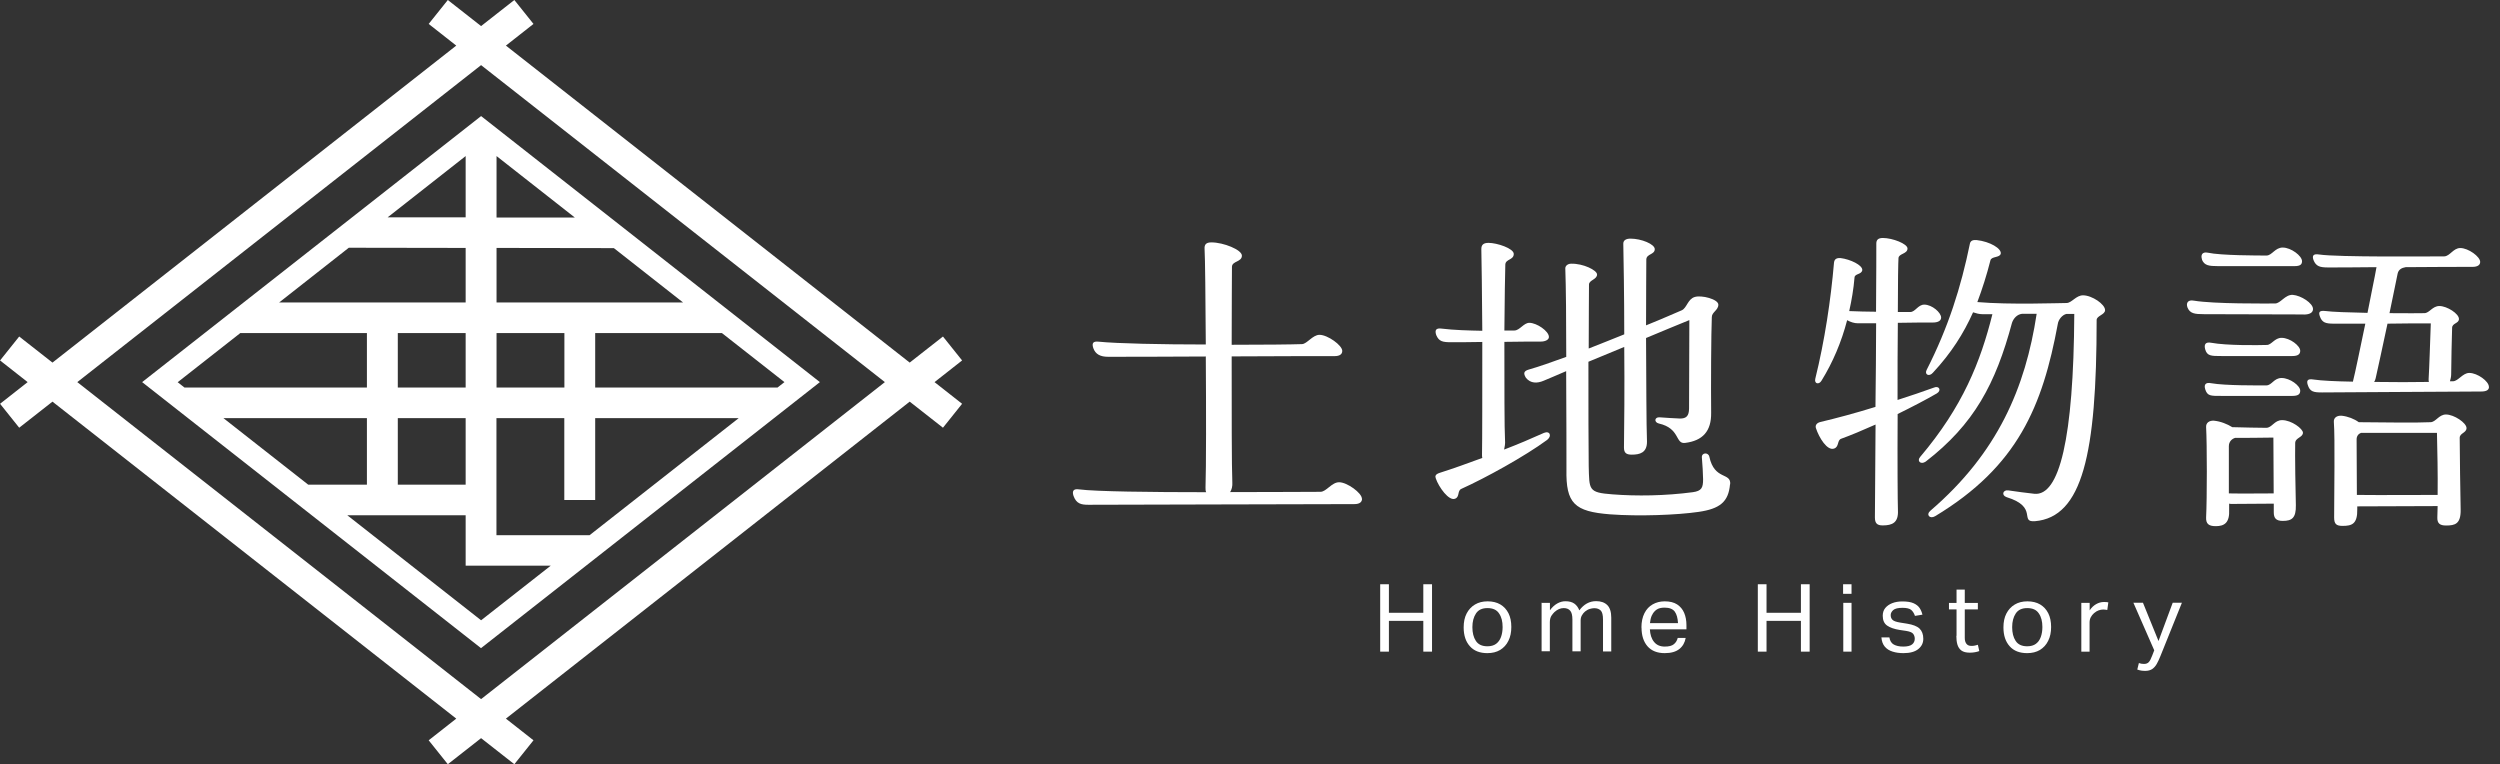 <svg width="157" height="48" viewBox="0 0 157 48" fill="none" xmlns="http://www.w3.org/2000/svg">
<rect x="0" y="0" width="157" height="48" fill="#333333" stroke="none"/>
<g clip-path="url(#clip0_1690_8763)">
<path d="M8.926 23.997L30.207 40.704L51.489 23.997L30.213 7.29L8.926 23.997ZM37.378 31.399V26.26H46.389L37.027 33.609H31.177V26.26H35.438V31.399H37.378ZM29.243 30.439H24.982V26.26H29.243V30.439ZM19.358 30.439L14.032 26.26H23.042V30.439H19.358ZM29.243 15.57V18.994H17.531L21.905 15.558L29.243 15.57ZM24.351 13.643L29.243 9.801V13.649H24.351V13.643ZM29.243 20.915V24.339H24.982V20.915H29.243ZM31.183 24.339V20.915H35.444V24.339H31.183ZM31.183 18.994V15.57L38.551 15.582L42.895 18.994H31.183ZM31.183 13.655V9.801L36.099 13.661H31.183V13.655ZM15.085 20.915H23.042V24.339H11.586L11.158 24.003L15.085 20.921V20.915ZM21.804 32.36H29.243V35.524H34.587L30.213 38.954L21.804 32.354V32.36ZM48.834 24.339H37.378V20.915H45.335L49.263 23.997L48.834 24.333V24.339Z" fill="white"/>
<path d="M60.42 22.636L59.218 21.133L57.129 22.771L31.771 2.864L33.503 1.503L32.301 0L30.212 1.638L28.123 0L26.921 1.503L28.653 2.864L3.295 22.771L1.206 21.133L0.004 22.636L1.736 23.997L0.004 25.358L1.206 26.861L3.295 25.223L28.653 45.13L26.921 46.491L28.123 47.994L30.212 46.356L32.301 47.994L33.503 46.491L31.771 45.13L57.129 25.223L59.218 26.861L60.42 25.358L58.688 23.997L60.42 22.636ZM30.212 43.904L4.854 23.997L30.212 4.09L55.57 23.997L30.212 43.904Z" fill="white"/>
<path d="M85.537 31.311C85.537 31.505 85.418 31.658 85.049 31.658C82.348 31.658 70.511 31.7 68.356 31.7C67.904 31.7 67.595 31.641 67.416 31.14C67.321 30.851 67.398 30.674 67.767 30.733C68.803 30.869 72.326 30.91 75.748 30.91C75.706 30.833 75.706 30.733 75.706 30.621C75.748 29.384 75.748 25.777 75.724 22.388C73.022 22.406 70.517 22.406 69.582 22.406C69.112 22.406 68.797 22.253 68.66 21.864C68.565 21.575 68.618 21.416 68.993 21.457C70.148 21.575 72.986 21.634 75.724 21.634C75.706 18.746 75.682 16.189 75.647 15.629C75.629 15.358 75.742 15.222 76.075 15.222C76.837 15.222 77.991 15.688 77.991 16.053C77.991 16.46 77.384 16.383 77.367 16.748C77.367 17.273 77.349 19.306 77.349 21.652C79.366 21.652 81.128 21.634 81.77 21.61C82.086 21.593 82.437 21.027 82.865 21.027C83.377 21.027 84.294 21.687 84.294 22.035C84.294 22.229 84.157 22.365 83.806 22.365C82.669 22.365 80.068 22.365 77.349 22.382C77.349 25.718 77.349 29.395 77.39 30.285C77.408 30.539 77.349 30.751 77.253 30.904C79.896 30.904 82.205 30.886 82.925 30.886C83.294 30.886 83.627 30.285 84.097 30.285C84.603 30.285 85.525 30.963 85.525 31.311H85.537Z" fill="white"/>
<path d="M97.176 27.615C95.748 28.664 93.284 30.02 91.779 30.698C91.505 30.815 91.683 31.198 91.386 31.316C90.993 31.493 90.35 30.58 90.172 30.055C90.112 29.902 90.13 29.784 90.428 29.69C91.231 29.436 92.148 29.106 93.088 28.759C93.07 28.7 93.07 28.623 93.07 28.529C93.088 27.716 93.088 24.516 93.088 21.475C92.249 21.492 91.505 21.492 91.154 21.492C90.606 21.492 90.368 21.451 90.196 21.044C90.1 20.756 90.154 20.579 90.547 20.638C91.309 20.732 92.249 20.756 93.088 20.773C93.07 18.469 93.046 16.377 93.028 15.64C93.028 15.369 93.165 15.252 93.481 15.252C94.01 15.252 95.064 15.599 95.064 15.947C95.064 16.336 94.558 16.259 94.534 16.607C94.516 17.108 94.492 18.817 94.475 20.756H95.1C95.433 20.756 95.689 20.273 96.04 20.273C96.51 20.273 97.272 20.797 97.272 21.162C97.272 21.339 97.04 21.451 96.766 21.451C96.278 21.451 95.415 21.451 94.475 21.469C94.475 24.121 94.475 26.991 94.516 27.651C94.534 27.863 94.498 28.057 94.457 28.234C95.32 27.904 96.177 27.539 96.962 27.185C97.331 27.032 97.468 27.38 97.176 27.61V27.615ZM108.644 30.421C108.549 31.523 108.002 31.953 106.669 32.147C105.335 32.342 102.931 32.436 101.11 32.3C98.879 32.124 98.331 31.623 98.373 29.472C98.373 28.718 98.373 26.06 98.355 23.308C97.789 23.561 97.295 23.755 96.944 23.909C96.534 24.085 96.123 24.085 95.832 23.732C95.677 23.478 95.653 23.308 96.01 23.207C96.635 23.03 97.456 22.742 98.361 22.412C98.361 20.166 98.343 17.992 98.301 16.849C98.301 16.695 98.456 16.56 98.67 16.56C99.414 16.542 100.295 16.966 100.295 17.238C100.295 17.55 99.807 17.585 99.789 17.856C99.789 18.398 99.771 20.025 99.771 21.887C100.515 21.599 101.277 21.286 102.003 20.997C102.003 18.558 101.961 16.247 101.943 15.299C101.943 15.086 102.122 14.986 102.396 14.986C103.08 14.986 103.919 15.334 103.919 15.646C103.919 15.994 103.413 15.935 103.389 16.283C103.389 16.748 103.372 18.451 103.372 20.432C104.431 20.007 105.252 19.636 105.621 19.483C105.937 19.33 105.99 18.787 106.425 18.652C106.853 18.516 107.912 18.787 107.912 19.135C107.912 19.483 107.502 19.601 107.502 19.913C107.46 20.88 107.442 24.215 107.46 25.918C107.478 27.079 106.93 27.68 105.818 27.816C105.193 27.892 105.526 26.902 104.175 26.596C103.86 26.519 103.901 26.189 104.217 26.207C104.473 26.225 105.312 26.284 105.508 26.284C105.877 26.284 106.073 26.148 106.073 25.641C106.073 24.516 106.091 21.881 106.091 20.102C105.306 20.432 104.371 20.797 103.372 21.227C103.389 23.844 103.389 26.708 103.431 27.739C103.431 28.435 102.979 28.552 102.473 28.552C102.122 28.552 101.985 28.435 101.985 28.105C102.003 26.867 102.027 24.327 102.003 21.787C101.241 22.099 100.479 22.424 99.753 22.718C99.753 25.352 99.753 28.24 99.771 29.265C99.813 30.756 99.73 30.933 101.259 31.045C102.765 31.163 104.568 31.14 106.306 30.91C106.871 30.833 106.954 30.621 106.954 30.096C106.954 29.808 106.913 29.13 106.877 28.723C106.859 28.411 107.287 28.393 107.347 28.682C107.662 30.173 108.716 29.649 108.656 30.409L108.644 30.421Z" fill="white"/>
<path d="M119.19 32.047C119.231 32.825 118.839 32.996 118.232 32.996C117.88 32.996 117.744 32.861 117.744 32.495L117.785 26.661C116.964 27.026 116.22 27.339 115.631 27.551C115.357 27.645 115.512 28.058 115.179 28.17C114.75 28.323 114.238 27.492 114.042 26.891C113.982 26.714 114.084 26.561 114.316 26.502C115.292 26.272 116.53 25.942 117.779 25.553C117.797 23.791 117.821 21.929 117.821 20.302H116.666C116.452 20.302 116.214 20.226 116 20.108C115.649 21.463 115.101 22.76 114.393 23.903C114.238 24.174 113.923 24.115 114 23.785C114.589 21.404 114.976 18.823 115.173 16.519C115.191 16.307 115.292 16.189 115.583 16.206C116.208 16.283 116.97 16.654 116.952 16.961C116.91 17.25 116.482 17.173 116.464 17.426C116.405 18.145 116.286 18.841 116.131 19.536C116.637 19.554 117.244 19.577 117.815 19.577C117.833 17.391 117.833 15.682 117.833 15.293C117.833 15.063 117.952 14.945 118.243 14.945C118.851 14.945 119.791 15.311 119.791 15.605C119.791 15.953 119.243 15.918 119.225 16.206C119.208 16.436 119.184 17.798 119.184 19.595H119.963C120.279 19.595 120.451 19.13 120.844 19.13C121.332 19.13 121.903 19.63 121.903 19.943C121.903 20.119 121.749 20.255 121.374 20.255C120.826 20.255 120.005 20.255 119.184 20.273C119.166 21.746 119.166 23.473 119.166 25.117C119.969 24.863 120.749 24.593 121.457 24.339C121.773 24.203 121.945 24.516 121.636 24.704C120.969 25.093 120.071 25.559 119.172 26.001C119.154 28.965 119.172 31.582 119.19 32.03V32.047ZM132.199 19.477C132.199 19.766 131.669 19.825 131.669 20.096C131.669 28.523 130.771 32.477 127.795 32.731C126.795 32.808 128.027 31.841 126.016 31.222C125.665 31.104 125.784 30.739 126.135 30.798C126.682 30.875 127.194 30.951 127.759 31.01C129.325 31.163 130.223 27.563 130.265 19.713H129.777C129.503 19.772 129.265 20.078 129.229 20.349C128.271 25.506 126.724 29.283 121.523 32.419C121.189 32.613 120.933 32.324 121.231 32.071C125.456 28.447 127.2 24.339 127.902 19.707H126.98C126.664 19.748 126.45 19.996 126.355 20.267C125.319 24.121 123.969 26.643 120.933 28.989C120.618 29.201 120.368 28.948 120.582 28.7C123.26 25.541 124.379 22.712 125.123 19.731H124.498C124.284 19.731 124.088 19.672 123.909 19.613C123.32 20.933 122.54 22.17 121.386 23.408C121.154 23.679 120.838 23.526 120.993 23.231C122.344 20.579 123.147 18.057 123.713 15.287C123.754 15.134 123.867 15.057 124.123 15.075C124.986 15.169 125.706 15.617 125.647 15.93C125.587 16.201 125.058 16.083 124.998 16.354C124.766 17.267 124.492 18.134 124.177 18.97C126.23 19.147 129.325 19.029 129.795 19.029C130.11 19.012 130.384 18.546 130.812 18.546C131.378 18.546 132.199 19.106 132.199 19.477Z" fill="white"/>
<path d="M144.668 19.748L138.407 19.73C137.818 19.73 137.526 19.689 137.372 19.306C137.276 19.035 137.39 18.805 137.782 18.882C139.056 19.094 142.341 19.059 142.871 19.059C143.222 19.059 143.495 18.499 143.983 18.517C144.513 18.558 145.257 19.041 145.257 19.406C145.257 19.601 145.102 19.754 144.668 19.754V19.748ZM138.288 16.295C138.193 16.024 138.288 15.794 138.657 15.87C139.461 16.047 141.829 16.047 142.353 16.047C142.686 16.03 142.882 15.546 143.353 15.546C143.882 15.546 144.567 16.071 144.567 16.401C144.567 16.595 144.471 16.713 144.097 16.713H139.3C138.711 16.713 138.437 16.672 138.282 16.307L138.288 16.295ZM138.485 21.935C138.407 21.646 138.485 21.451 138.877 21.528C139.835 21.705 141.811 21.681 142.359 21.663C142.65 21.663 142.847 21.216 143.281 21.216C143.811 21.216 144.454 21.717 144.454 22.029C144.454 22.223 144.335 22.359 143.966 22.359H139.502C138.859 22.359 138.604 22.359 138.485 21.935ZM138.485 24.433C138.407 24.18 138.485 23.985 138.877 24.068C139.74 24.221 141.793 24.203 142.341 24.203C142.674 24.186 142.811 23.738 143.281 23.738C143.811 23.738 144.454 24.221 144.454 24.534C144.454 24.746 144.335 24.863 143.966 24.863H139.502C138.836 24.863 138.621 24.881 138.485 24.439V24.433ZM144.626 27.168C144.626 27.48 144.138 27.48 144.138 27.828C144.12 28.488 144.156 31.004 144.18 31.723C144.198 32.536 143.924 32.713 143.359 32.713C142.93 32.713 142.793 32.536 142.793 32.171V31.629C142.008 31.629 140.817 31.647 140.169 31.647C140.109 31.647 140.05 31.647 139.99 31.629V31.994C140.032 32.825 139.699 33.043 139.151 33.043C138.699 33.043 138.526 32.89 138.544 32.483C138.604 31.322 138.604 27.893 138.544 26.826C138.526 26.555 138.74 26.402 139.032 26.419C139.461 26.461 139.871 26.631 140.187 26.826C140.889 26.844 141.829 26.867 142.317 26.867C142.686 26.867 142.823 26.384 143.317 26.384C143.906 26.384 144.626 26.926 144.626 27.18V27.168ZM142.787 30.986C142.787 29.861 142.769 28.411 142.769 27.48C141.906 27.498 140.853 27.498 140.365 27.498C140.169 27.557 139.972 27.728 139.972 28.022V30.986C140.794 31.004 141.99 30.986 142.787 30.986ZM156.308 24.298C156.308 24.475 156.171 24.587 155.82 24.587C154.255 24.587 146.959 24.645 145.822 24.645C145.293 24.645 145.061 24.604 144.924 24.162C144.846 23.909 144.906 23.773 145.275 23.832C145.781 23.909 146.703 23.95 147.762 23.968L147.78 23.891C147.899 23.443 148.209 21.917 148.542 20.326H146.566C146.06 20.326 145.822 20.267 145.685 19.86C145.59 19.589 145.668 19.495 146.019 19.53C146.447 19.589 147.524 19.625 148.679 19.648C148.893 18.522 149.131 17.438 149.244 16.778C147.858 16.796 146.661 16.796 146.209 16.796C145.703 16.796 145.447 16.737 145.287 16.33C145.192 16.059 145.269 15.924 145.638 15.982C146.834 16.159 152.547 16.1 153.505 16.1C153.856 16.083 154.071 15.576 154.505 15.576C155.011 15.576 155.755 16.118 155.755 16.448C155.755 16.625 155.618 16.76 155.267 16.76C154.624 16.76 152.88 16.76 151.077 16.778C150.821 16.819 150.625 16.931 150.571 17.185C150.494 17.591 150.28 18.581 150.06 19.666C151.119 19.683 152.018 19.666 152.25 19.666C152.565 19.666 152.755 19.218 153.19 19.218C153.678 19.218 154.422 19.701 154.422 20.031C154.422 20.32 153.993 20.285 153.993 20.591C153.975 21.074 153.934 22.919 153.934 23.496C153.934 23.673 153.892 23.826 153.856 23.944H154.053C154.386 23.927 154.66 23.42 155.07 23.42C155.582 23.42 156.302 23.944 156.302 24.292L156.308 24.298ZM154.898 26.879C154.898 27.191 154.469 27.191 154.469 27.498C154.469 28.37 154.511 31.104 154.529 31.994C154.547 32.908 154.178 33.002 153.612 33.002C153.22 33.002 153.047 32.867 153.065 32.477C153.065 32.283 153.083 32.053 153.083 31.782L148.096 31.8H148.036V31.977C148.054 32.908 147.703 33.026 147.114 33.026C146.721 33.026 146.584 32.908 146.584 32.501C146.584 30.969 146.644 27.504 146.566 26.496C146.548 26.242 146.745 26.089 147.054 26.107C147.447 26.148 147.84 26.302 148.131 26.514C149.56 26.531 151.91 26.555 152.631 26.514C152.964 26.514 153.16 26.03 153.606 26.03C154.112 26.03 154.898 26.555 154.898 26.885V26.879ZM153.083 31.081C153.101 29.802 153.065 28.193 153.041 27.185H148.268C148.114 27.244 147.995 27.38 147.995 27.592C147.995 28.311 148.012 29.896 148.012 31.081C149.536 31.099 151.672 31.081 153.083 31.081ZM152.535 23.991C152.517 23.932 152.517 23.873 152.517 23.814C152.559 23.137 152.613 21.434 152.654 20.308C151.851 20.308 150.875 20.308 149.935 20.326C149.601 21.876 149.268 23.443 149.191 23.756C149.173 23.85 149.131 23.932 149.096 23.985C150.31 24.003 151.559 24.003 152.541 23.985L152.535 23.991Z" fill="white"/>
<path d="M89.384 38.99H87.223V40.923H86.676V36.691H87.223V38.483H89.384V36.691H89.931V40.923H89.384V38.99Z" fill="white"/>
<path d="M91.918 39.397C91.918 39.061 91.978 38.772 92.103 38.53C92.227 38.289 92.4 38.1 92.626 37.965C92.852 37.829 93.12 37.764 93.424 37.764C93.727 37.764 94.001 37.829 94.221 37.959C94.441 38.088 94.614 38.277 94.733 38.513C94.852 38.748 94.911 39.037 94.911 39.373C94.911 39.709 94.852 39.998 94.727 40.245C94.608 40.493 94.429 40.681 94.209 40.817C93.983 40.952 93.715 41.017 93.406 41.017C92.936 41.017 92.567 40.876 92.311 40.587C92.049 40.298 91.918 39.903 91.918 39.403V39.397ZM92.466 39.385C92.466 39.738 92.537 40.027 92.686 40.251C92.835 40.475 93.073 40.587 93.412 40.587C93.632 40.587 93.816 40.534 93.953 40.434C94.09 40.334 94.197 40.186 94.263 40.004C94.328 39.821 94.364 39.609 94.364 39.379C94.364 39.025 94.293 38.742 94.138 38.519C93.989 38.294 93.745 38.188 93.412 38.188C93.079 38.188 92.84 38.3 92.692 38.524C92.543 38.748 92.466 39.037 92.466 39.385Z" fill="white"/>
<path d="M96.824 37.858H97.336V38.324C97.473 38.135 97.628 37.994 97.794 37.899C97.961 37.805 98.134 37.758 98.306 37.758C98.538 37.758 98.723 37.805 98.866 37.905C99.008 38.005 99.11 38.147 99.181 38.33C99.467 37.946 99.818 37.752 100.234 37.752C100.538 37.752 100.77 37.834 100.937 37.999C101.103 38.164 101.187 38.43 101.187 38.789V40.911H100.669V38.907C100.669 38.624 100.621 38.436 100.526 38.341C100.431 38.247 100.3 38.194 100.121 38.194C100.032 38.194 99.937 38.212 99.836 38.241C99.734 38.271 99.633 38.33 99.538 38.406C99.461 38.471 99.395 38.553 99.342 38.648C99.288 38.742 99.264 38.848 99.264 38.972V40.905H98.747V38.907C98.747 38.636 98.699 38.453 98.604 38.347C98.509 38.241 98.378 38.188 98.199 38.188C97.997 38.188 97.806 38.271 97.622 38.436C97.556 38.5 97.491 38.577 97.425 38.677C97.366 38.777 97.33 38.907 97.33 39.072V40.899H96.812V37.834L96.824 37.858Z" fill="white"/>
<path d="M103.082 39.408C103.082 39.055 103.147 38.754 103.272 38.507C103.397 38.259 103.57 38.077 103.79 37.953C104.01 37.829 104.26 37.764 104.546 37.764C104.867 37.764 105.123 37.829 105.326 37.959C105.522 38.088 105.671 38.265 105.766 38.489C105.861 38.713 105.909 38.972 105.909 39.261V39.52H103.612C103.63 39.85 103.713 40.115 103.874 40.31C104.028 40.505 104.254 40.605 104.546 40.605C104.808 40.605 104.998 40.557 105.117 40.457C105.236 40.363 105.32 40.227 105.361 40.062H105.861C105.808 40.357 105.677 40.587 105.463 40.758C105.248 40.929 104.945 41.017 104.546 41.017C104.082 41.017 103.719 40.876 103.469 40.593C103.219 40.31 103.088 39.915 103.088 39.414L103.082 39.408ZM103.737 38.642C103.671 38.79 103.635 38.955 103.618 39.131H105.379C105.361 38.819 105.296 38.577 105.177 38.412C105.058 38.247 104.844 38.159 104.534 38.159C104.32 38.159 104.153 38.2 104.028 38.289C103.903 38.377 103.808 38.495 103.743 38.642H103.737Z" fill="white"/>
<path d="M113.098 38.99H110.938V40.923H110.391V36.691H110.938V38.483H113.098V36.691H113.646V40.923H113.098V38.99Z" fill="white"/>
<path d="M115.746 36.691H116.276V37.292H115.746V36.691ZM115.758 37.858H116.276V40.923H115.758V37.858Z" fill="white"/>
<path d="M120.247 40.115C120.247 39.992 120.211 39.886 120.146 39.803C120.081 39.715 119.926 39.656 119.7 39.62L119.307 39.562C118.962 39.508 118.694 39.414 118.509 39.285C118.325 39.155 118.236 38.949 118.236 38.666C118.236 38.477 118.289 38.312 118.396 38.182C118.503 38.053 118.652 37.947 118.837 37.876C119.021 37.805 119.23 37.77 119.462 37.77C119.759 37.77 119.997 37.805 120.17 37.882C120.342 37.959 120.467 38.059 120.551 38.182C120.634 38.306 120.693 38.448 120.729 38.601L120.259 38.678C120.206 38.513 120.122 38.389 120.021 38.3C119.92 38.218 119.735 38.171 119.485 38.171C119.2 38.171 119.003 38.218 118.896 38.312C118.789 38.407 118.736 38.513 118.736 38.624C118.736 38.754 118.771 38.849 118.849 38.925C118.926 39.002 119.081 39.055 119.319 39.096L119.765 39.167C120.128 39.226 120.39 39.326 120.545 39.473C120.699 39.62 120.783 39.833 120.783 40.115C120.783 40.375 120.682 40.587 120.473 40.758C120.265 40.929 119.956 41.017 119.539 41.017C119.289 41.017 119.069 40.988 118.861 40.923C118.652 40.858 118.492 40.758 118.367 40.611C118.242 40.463 118.17 40.269 118.152 40.027H118.652C118.688 40.239 118.777 40.392 118.926 40.475C119.075 40.557 119.271 40.605 119.521 40.605C119.783 40.605 119.973 40.557 120.081 40.469C120.188 40.381 120.247 40.263 120.247 40.115Z" fill="white"/>
<path d="M122.871 39.927V38.271H122.395V37.864H122.871V37.027H123.388V37.864H124.21V38.271H123.388V40.068C123.388 40.221 123.424 40.339 123.49 40.428C123.555 40.516 123.662 40.563 123.799 40.563C123.888 40.563 123.966 40.557 124.031 40.54C124.097 40.528 124.156 40.51 124.21 40.492L124.299 40.887C124.222 40.917 124.132 40.94 124.037 40.958C123.942 40.976 123.835 40.988 123.704 40.988C123.472 40.988 123.293 40.94 123.174 40.852C123.055 40.764 122.972 40.634 122.924 40.475C122.877 40.316 122.859 40.133 122.859 39.927H122.871Z" fill="white"/>
<path d="M125.816 39.397C125.816 39.061 125.876 38.772 126.001 38.53C126.126 38.289 126.298 38.1 126.525 37.965C126.751 37.829 127.019 37.764 127.322 37.764C127.626 37.764 127.899 37.829 128.12 37.959C128.34 38.088 128.512 38.277 128.631 38.513C128.75 38.748 128.81 39.037 128.81 39.373C128.81 39.709 128.75 39.998 128.625 40.245C128.506 40.493 128.328 40.681 128.108 40.817C127.881 40.952 127.614 41.017 127.304 41.017C126.834 41.017 126.465 40.876 126.209 40.587C125.947 40.298 125.816 39.903 125.816 39.403V39.397ZM126.364 39.385C126.364 39.738 126.435 40.027 126.584 40.251C126.733 40.475 126.971 40.587 127.31 40.587C127.53 40.587 127.715 40.534 127.852 40.434C127.989 40.334 128.096 40.186 128.161 40.004C128.227 39.821 128.262 39.609 128.262 39.379C128.262 39.025 128.191 38.742 128.036 38.519C127.887 38.294 127.643 38.188 127.31 38.188C126.977 38.188 126.739 38.3 126.59 38.524C126.441 38.748 126.364 39.037 126.364 39.385Z" fill="white"/>
<path d="M130.719 37.858H131.231V38.33C131.344 38.159 131.481 38.029 131.635 37.941C131.79 37.852 131.957 37.805 132.129 37.805C132.242 37.805 132.338 37.811 132.403 37.829L132.338 38.306C132.296 38.3 132.26 38.288 132.219 38.288C132.177 38.282 132.135 38.277 132.088 38.277C131.992 38.277 131.897 38.294 131.796 38.33C131.701 38.365 131.606 38.418 131.51 38.501C131.421 38.577 131.356 38.66 131.302 38.76C131.249 38.86 131.225 38.972 131.225 39.102V40.923H130.707V37.858H130.719Z" fill="white"/>
<path d="M134.31 41.636C134.417 41.677 134.53 41.695 134.643 41.695C134.768 41.695 134.869 41.66 134.941 41.583C135.012 41.512 135.083 41.371 135.161 41.164L135.286 40.84L133.977 37.852H134.578L135.554 40.257L136.446 37.852H137.024L135.673 41.206C135.595 41.4 135.518 41.565 135.441 41.701C135.363 41.836 135.268 41.942 135.155 42.019C135.042 42.09 134.899 42.131 134.726 42.131C134.631 42.131 134.542 42.125 134.471 42.113C134.393 42.102 134.31 42.078 134.221 42.048L134.322 41.636H134.31Z" fill="white"/>
</g>
<defs>
<clipPath id="clip0_1690_8763">
<rect width="156.308" height="48" fill="white"/>
</clipPath>
</defs>
</svg>
